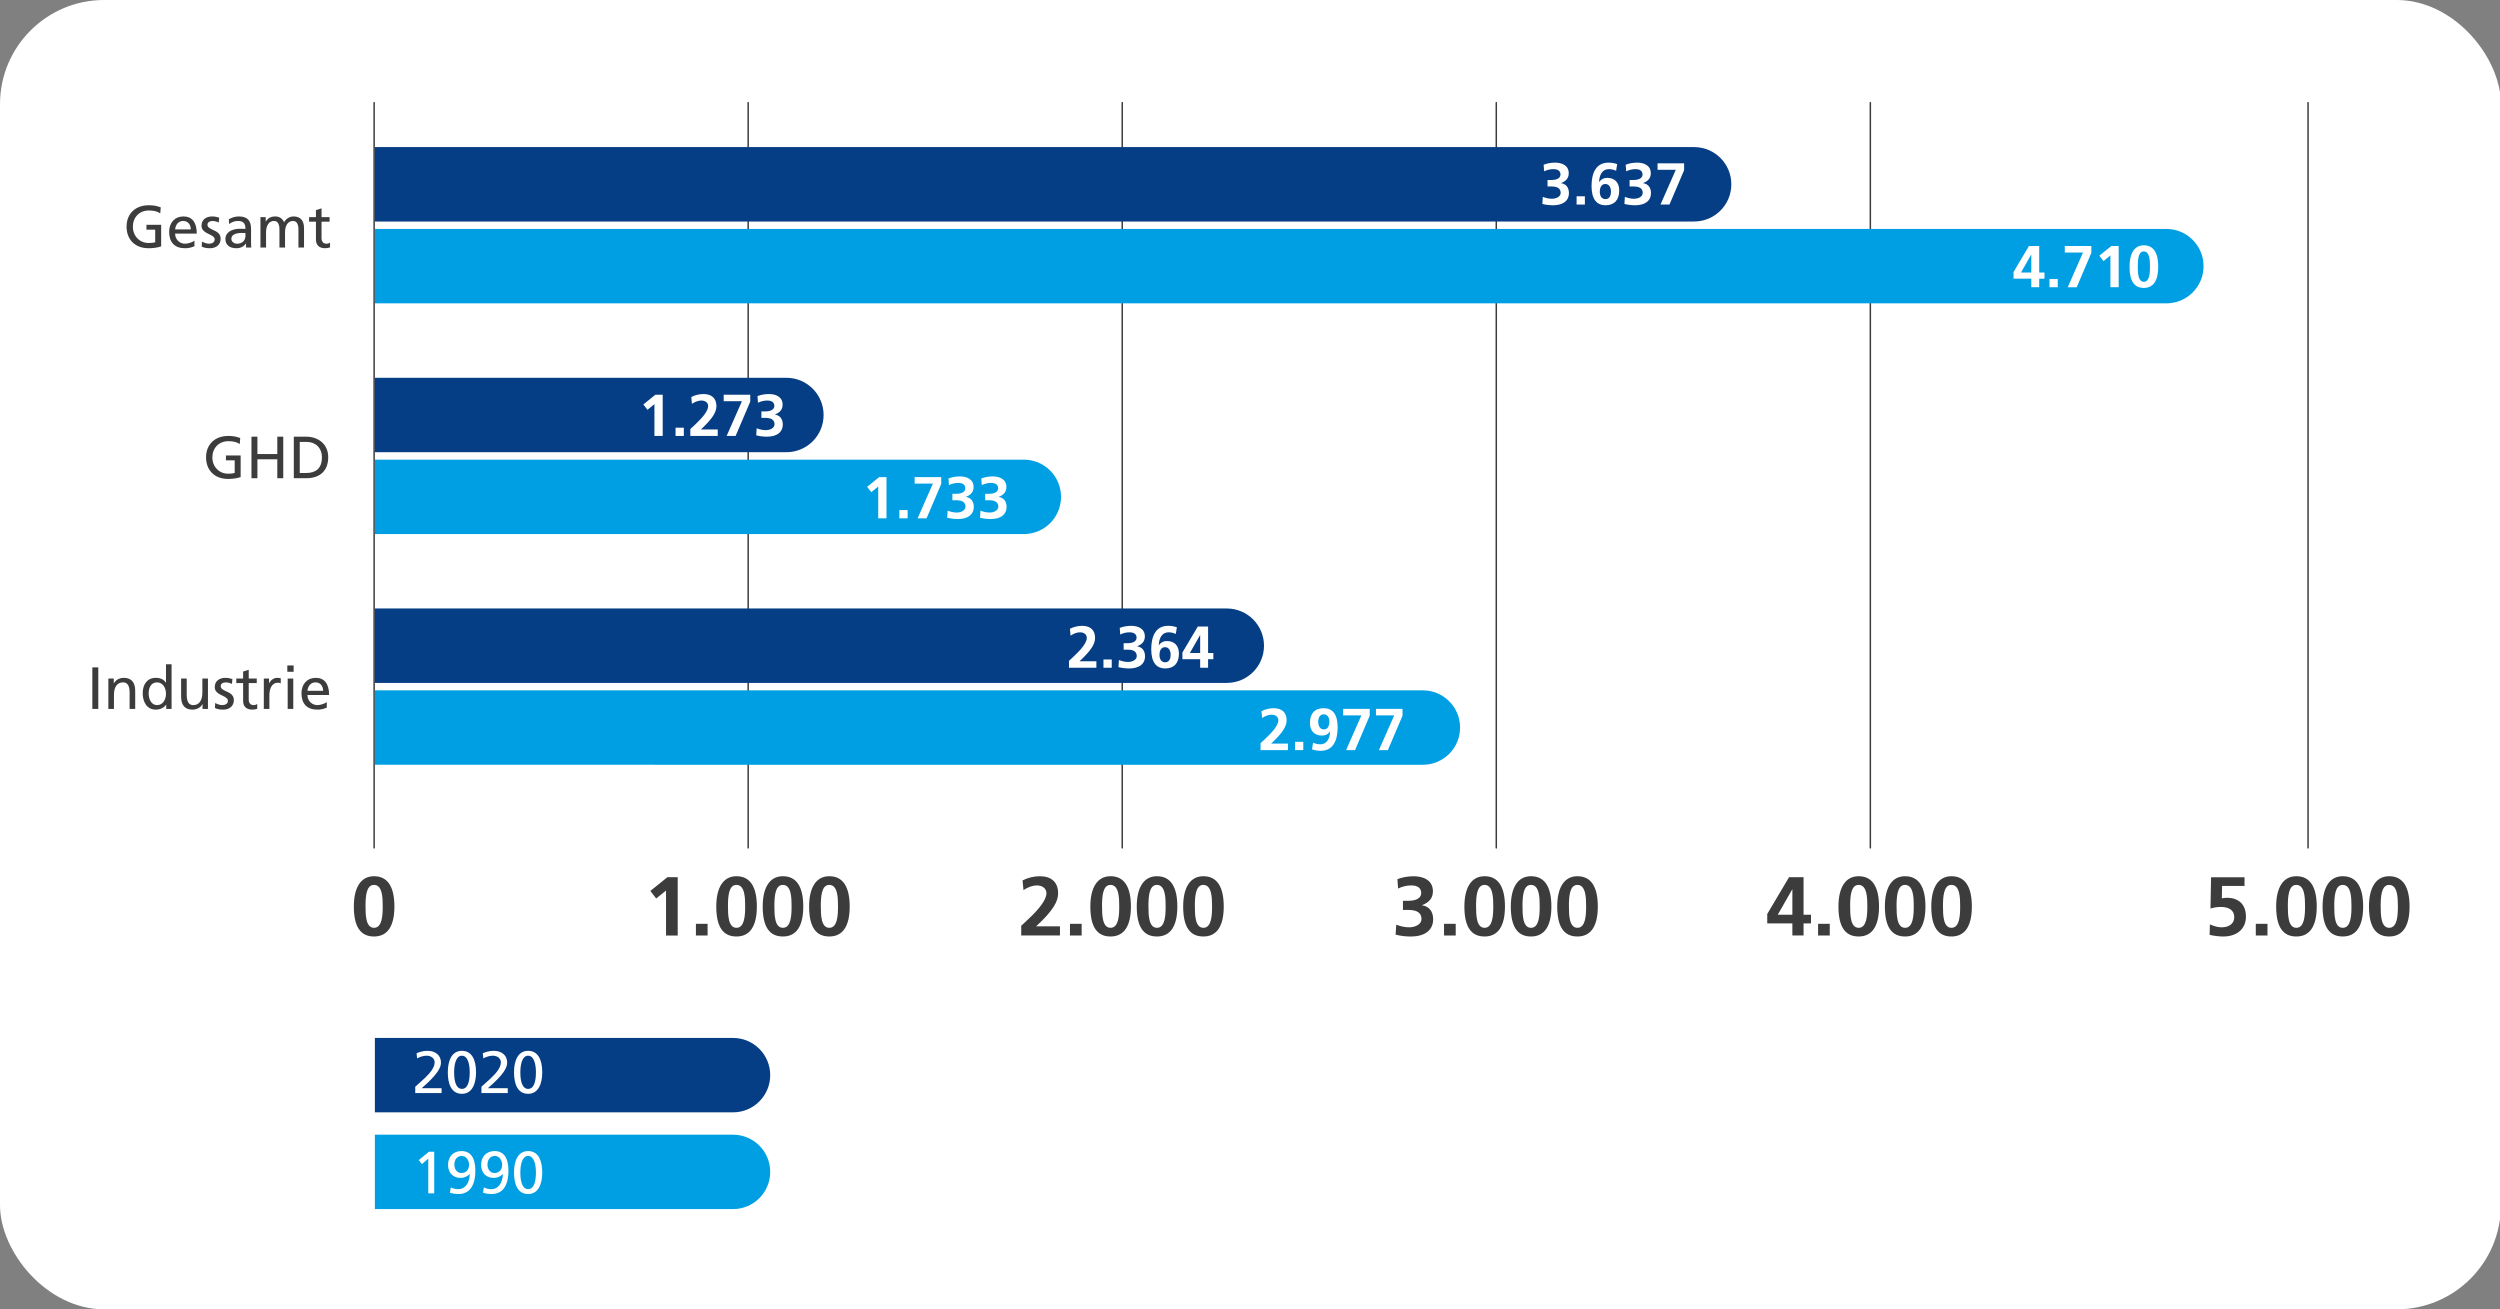<?xml version="1.0" encoding="UTF-8"?>
<svg xmlns="http://www.w3.org/2000/svg" viewBox="0 0 1679.66 879.68">
  <rect x="0" y="0" width="1679.66" height="879.68" fill="#808080" stroke="none"/>
  <defs>
    <style>
      .cls-1 {
        fill: #fff;
      }

      .cls-2 {
        fill: #063e85;
      }

      .cls-3 {
        fill: #009fe3;
      }

      .cls-4 {
        fill: none;
        stroke: #3c3c3c;
        stroke-linecap: round;
      }

      .cls-5 {
        fill: #3c3c3c;
      }
    </style>
  </defs>
  <g id="Hintergrund">
    <rect class="cls-1" x="0" y="0" width="1680.28" height="879.68" rx="70" ry="70"/>
  </g>
  <g id="Webseite_Group_Diagramm_Endenergieverbauch_230320_web">
    <g id="Hintergrund-11" data-name="Hintergrund">
      <line class="cls-4" x1="251.36" y1="68.97" x2="251.36" y2="569.66"/>
      <path class="cls-5" d="M237.73,609.06c0-12.34,4.43-20.36,13.57-20.36s13.69,7.07,13.69,20.36-4.71,20.14-13.69,20.14-13.57-6.39-13.57-20.14Zm19.41,0c0-5.89-.17-14.53-5.89-14.53-5.33,0-5.67,8.3-5.67,14.36s.22,14.47,5.72,14.47,5.83-8.47,5.83-14.3Z"/>
      <line class="cls-4" x1="502.67" y1="68.97" x2="502.67" y2="569.66"/>
      <g>
        <path class="cls-5" d="M447.48,628.53v-30.23l-6.62,5.38-3.93-5.1,11.44-9.2h6.96v39.15h-7.85Z"/>
        <path class="cls-5" d="M467.56,628.53v-7.85h7.85v7.85h-7.85Z"/>
        <path class="cls-5" d="M481.24,609.06c0-12.34,4.43-20.36,13.57-20.36s13.69,7.07,13.69,20.36-4.71,20.14-13.69,20.14-13.57-6.39-13.57-20.14Zm19.41,0c0-5.89-.17-14.53-5.89-14.53-5.33,0-5.67,8.3-5.67,14.36s.22,14.47,5.72,14.47,5.83-8.47,5.83-14.3Z"/>
        <path class="cls-5" d="M512.43,609.06c0-12.34,4.43-20.36,13.57-20.36s13.69,7.07,13.69,20.36-4.71,20.14-13.69,20.14-13.57-6.39-13.57-20.14Zm19.41,0c0-5.89-.17-14.53-5.89-14.53-5.33,0-5.67,8.3-5.67,14.36s.22,14.47,5.72,14.47,5.83-8.47,5.83-14.3Z"/>
        <path class="cls-5" d="M543.62,609.06c0-12.34,4.43-20.36,13.57-20.36s13.69,7.07,13.69,20.36-4.71,20.14-13.69,20.14-13.57-6.39-13.57-20.14Zm19.41,0c0-5.89-.17-14.53-5.89-14.53-5.33,0-5.67,8.3-5.67,14.36s.22,14.47,5.72,14.47,5.83-8.47,5.83-14.3Z"/>
      </g>
      <line class="cls-4" x1="753.99" y1="68.97" x2="753.99" y2="569.66"/>
      <g>
        <path class="cls-5" d="M686.12,628.53v-6.56l4.71-4.38c7.52-7.01,12.23-13.18,12.23-17.44,0-3.37-2.92-5.27-6.39-5.27-2.69,0-5.67,.95-9.03,3.14l-.62-6.51c3.59-1.79,7.57-2.8,11.61-2.8,7.8,0,12.28,4.09,12.28,11.44,0,5.44-3.14,11.39-14.75,22.21h15.99v6.17h-26.03Z"/>
        <path class="cls-5" d="M718.87,628.53v-7.85h7.85v7.85h-7.85Z"/>
        <path class="cls-5" d="M732.56,609.06c0-12.34,4.43-20.36,13.57-20.36s13.69,7.07,13.69,20.36-4.71,20.14-13.69,20.14-13.57-6.39-13.57-20.14Zm19.41,0c0-5.89-.17-14.53-5.89-14.53-5.33,0-5.66,8.3-5.66,14.36s.22,14.47,5.72,14.47,5.83-8.47,5.83-14.3Z"/>
        <path class="cls-5" d="M763.75,609.06c0-12.34,4.43-20.36,13.57-20.36s13.69,7.07,13.69,20.36-4.71,20.14-13.69,20.14-13.57-6.39-13.57-20.14Zm19.41,0c0-5.89-.17-14.53-5.89-14.53-5.33,0-5.67,8.3-5.67,14.36s.22,14.47,5.72,14.47,5.83-8.47,5.83-14.3Z"/>
        <path class="cls-5" d="M794.93,609.06c0-12.34,4.43-20.36,13.57-20.36s13.69,7.07,13.69,20.36-4.71,20.14-13.69,20.14-13.57-6.39-13.57-20.14Zm19.41,0c0-5.89-.17-14.53-5.89-14.53-5.33,0-5.66,8.3-5.66,14.36s.22,14.47,5.72,14.47,5.83-8.47,5.83-14.3Z"/>
      </g>
      <line class="cls-4" x1="1005.3" y1="68.97" x2="1005.3" y2="569.66"/>
      <g>
        <path class="cls-5" d="M938.1,621.24c2.86,1.12,5.72,1.79,8.64,1.79,3.76,0,8.3-1.79,8.3-5.55,0-4.09-2.92-6.11-8.58-6.11h-3.87v-6.17h3.81c4.99,0,8.47-1.79,8.47-5.16s-2.36-5.16-6.79-5.16c-2.97,0-6,.73-8.75,2.08l-.45-6.28c3.14-1.23,6.9-1.96,10.88-1.96,6.39,0,12.96,2.58,12.96,10.04,0,4.49-2.3,7.46-7.29,9.37v.11c4.71,.62,7.46,4.21,7.46,9.31,0,7.85-6.17,11.67-15.09,11.67-3.37,0-7.18-.45-10.15-1.29l.45-6.67Z"/>
        <path class="cls-5" d="M970.19,628.53v-7.85h7.85v7.85h-7.85Z"/>
        <path class="cls-5" d="M983.87,609.06c0-12.34,4.43-20.36,13.57-20.36s13.69,7.07,13.69,20.36-4.71,20.14-13.69,20.14-13.57-6.39-13.57-20.14Zm19.41,0c0-5.89-.17-14.53-5.89-14.53-5.33,0-5.67,8.3-5.67,14.36s.22,14.47,5.72,14.47,5.83-8.47,5.83-14.3Z"/>
        <path class="cls-5" d="M1015.06,609.06c0-12.34,4.43-20.36,13.57-20.36s13.69,7.07,13.69,20.36-4.71,20.14-13.69,20.14-13.57-6.39-13.57-20.14Zm19.41,0c0-5.89-.17-14.53-5.89-14.53-5.33,0-5.67,8.3-5.67,14.36s.22,14.47,5.72,14.47,5.83-8.47,5.83-14.3Z"/>
        <path class="cls-5" d="M1046.25,609.06c0-12.34,4.43-20.36,13.57-20.36s13.69,7.07,13.69,20.36-4.71,20.14-13.69,20.14-13.57-6.39-13.57-20.14Zm19.41,0c0-5.89-.17-14.53-5.89-14.53-5.33,0-5.67,8.3-5.67,14.36s.22,14.47,5.72,14.47,5.83-8.47,5.83-14.3Z"/>
      </g>
      <line class="cls-4" x1="1256.62" y1="68.97" x2="1256.62" y2="569.66"/>
      <g>
        <path class="cls-5" d="M1204.23,628.53v-8.13h-16.88v-6.34l14.64-24.68h9.76v25.18h4.99v5.83h-4.99v8.13h-7.52Zm0-30.96h-.11l-9.71,17h9.82v-17Z"/>
        <path class="cls-5" d="M1221.5,628.53v-7.85h7.85v7.85h-7.85Z"/>
        <path class="cls-5" d="M1235.19,609.06c0-12.34,4.43-20.36,13.57-20.36s13.69,7.07,13.69,20.36-4.71,20.14-13.69,20.14-13.57-6.39-13.57-20.14Zm19.41,0c0-5.89-.17-14.53-5.89-14.53-5.33,0-5.67,8.3-5.67,14.36s.22,14.47,5.72,14.47,5.83-8.47,5.83-14.3Z"/>
        <path class="cls-5" d="M1266.38,609.06c0-12.34,4.43-20.36,13.57-20.36s13.69,7.07,13.69,20.36-4.71,20.14-13.69,20.14-13.57-6.39-13.57-20.14Zm19.41,0c0-5.89-.17-14.53-5.89-14.53-5.33,0-5.67,8.3-5.67,14.36s.22,14.47,5.72,14.47,5.83-8.47,5.83-14.3Z"/>
        <path class="cls-5" d="M1297.56,609.06c0-12.34,4.43-20.36,13.57-20.36s13.69,7.07,13.69,20.36-4.71,20.14-13.69,20.14-13.57-6.39-13.57-20.14Zm19.41,0c0-5.89-.17-14.53-5.89-14.53-5.33,0-5.67,8.3-5.67,14.36s.22,14.47,5.72,14.47,5.83-8.47,5.83-14.3Z"/>
      </g>
      <line class="cls-4" x1="1550.7" y1="68.97" x2="1550.7" y2="569.66"/>
      <g>
        <path class="cls-5" d="M1484.74,621.07c3.25,1.4,5.66,1.96,7.91,1.96,4.99,0,8.47-2.47,8.47-6.9s-3.42-6.79-8.97-6.79c-2.41,0-4.71,.34-7.01,1.07l.39-21.03h22.49v5.83h-15.09l-.17,8.36c1.35-.22,2.19-.39,3.59-.39,7.01,0,12.62,3.87,12.62,12.68,0,8.02-5.83,13.35-15.26,13.35-2.53,0-6.17-.39-9.14-1.12l.17-7.01Z"/>
        <path class="cls-5" d="M1515.59,628.53v-7.85h7.85v7.85h-7.85Z"/>
        <path class="cls-5" d="M1529.27,609.06c0-12.34,4.43-20.36,13.57-20.36s13.69,7.07,13.69,20.36-4.71,20.14-13.69,20.14-13.57-6.39-13.57-20.14Zm19.41,0c0-5.89-.17-14.53-5.89-14.53-5.33,0-5.67,8.3-5.67,14.36s.22,14.47,5.72,14.47,5.83-8.47,5.83-14.3Z"/>
        <path class="cls-5" d="M1560.46,609.06c0-12.34,4.43-20.36,13.57-20.36s13.69,7.07,13.69,20.36-4.71,20.14-13.69,20.14-13.57-6.39-13.57-20.14Zm19.41,0c0-5.89-.17-14.53-5.89-14.53-5.33,0-5.67,8.3-5.67,14.36s.22,14.47,5.72,14.47,5.83-8.47,5.83-14.3Z"/>
        <path class="cls-5" d="M1591.64,609.06c0-12.34,4.43-20.36,13.57-20.36s13.69,7.07,13.69,20.36-4.71,20.14-13.69,20.14-13.57-6.39-13.57-20.14Zm19.41,0c0-5.89-.17-14.53-5.89-14.53-5.33,0-5.67,8.3-5.67,14.36s.22,14.47,5.72,14.47,5.83-8.47,5.83-14.3Z"/>
      </g>
    </g>
    <g id="Balken-10" data-name="Balken">
      <g>
        <path class="cls-2" d="M251.86,148.82h886.36c13.81,0,25-11.19,25-25s-11.19-25-25-25H251.86v50Z"/>
        <g>
          <path class="cls-1" d="M1036.57,132.27c2.02,.79,4.05,1.27,6.11,1.27,2.66,0,5.87-1.27,5.87-3.93,0-2.9-2.06-4.32-6.07-4.32h-2.74v-4.36h2.7c3.53,0,5.99-1.27,5.99-3.65s-1.67-3.65-4.8-3.65c-2.1,0-4.24,.52-6.19,1.47l-.32-4.44c2.22-.87,4.88-1.39,7.7-1.39,4.52,0,9.16,1.83,9.16,7.1,0,3.17-1.63,5.28-5.16,6.63v.08c3.33,.44,5.28,2.98,5.28,6.59,0,5.55-4.36,8.25-10.67,8.25-2.38,0-5.08-.32-7.18-.91l.32-4.72Z"/>
          <path class="cls-1" d="M1059.26,137.43v-5.55h5.55v5.55h-5.55Z"/>
          <path class="cls-1" d="M1085.8,114.74c-1.39-.6-2.89-1.11-4.84-1.11-4.4,0-6.39,3.77-6.59,8.57l.08,.08c1.31-1.9,3.02-2.78,5.4-2.78,5.08,0,8.05,3.21,8.05,8.45,0,6.35-3.25,9.96-9.2,9.96s-9.4-4.09-9.4-12.89,3.02-15.75,11.39-15.75c2.02,0,3.93,.32,5.83,.99l-.71,4.48Zm-3.45,14.08c0-2.54-.99-5.2-3.81-5.2-2.3,0-3.69,1.94-3.69,5.24,0,2.58,1.07,4.92,3.85,4.92s3.65-2.62,3.65-4.96Z"/>
          <path class="cls-1" d="M1091.7,132.27c2.02,.79,4.05,1.27,6.11,1.27,2.66,0,5.87-1.27,5.87-3.93,0-2.9-2.06-4.32-6.07-4.32h-2.74v-4.36h2.7c3.53,0,5.99-1.27,5.99-3.65s-1.67-3.65-4.8-3.65c-2.1,0-4.24,.52-6.19,1.47l-.32-4.44c2.22-.87,4.88-1.39,7.7-1.39,4.52,0,9.16,1.83,9.16,7.1,0,3.17-1.63,5.28-5.16,6.63v.08c3.33,.44,5.28,2.98,5.28,6.59,0,5.55-4.36,8.25-10.67,8.25-2.38,0-5.08-.32-7.18-.91l.32-4.72Z"/>
          <path class="cls-1" d="M1115.62,137.43l10.28-23.33h-12.26v-4.36h17.85v4.6l-9.84,23.09h-6.03Z"/>
        </g>
      </g>
      <g>
        <path class="cls-2" d="M528.34,253.82H251.86v50h276.49c13.81,0,25-11.19,25-25s-11.19-25-25-25Z"/>
        <g>
          <path class="cls-1" d="M439.69,292.9v-21.38l-4.68,3.81-2.78-3.61,8.09-6.51h4.92v27.69h-5.55Z"/>
          <path class="cls-1" d="M453.89,292.9v-5.55h5.55v5.55h-5.55Z"/>
          <path class="cls-1" d="M463.81,292.9v-4.64l3.33-3.09c5.32-4.96,8.65-9.32,8.65-12.34,0-2.38-2.06-3.73-4.52-3.73-1.9,0-4.01,.67-6.39,2.22l-.44-4.6c2.54-1.27,5.36-1.98,8.21-1.98,5.51,0,8.69,2.9,8.69,8.09,0,3.85-2.22,8.05-10.43,15.71h11.31v4.36h-18.41Z"/>
          <path class="cls-1" d="M488.2,292.9l10.28-23.33h-12.26v-4.36h17.85v4.6l-9.84,23.09h-6.03Z"/>
          <path class="cls-1" d="M508.39,287.74c2.02,.79,4.05,1.27,6.11,1.27,2.66,0,5.87-1.27,5.87-3.93,0-2.9-2.06-4.32-6.07-4.32h-2.74v-4.36h2.7c3.53,0,5.99-1.27,5.99-3.65s-1.67-3.65-4.8-3.65c-2.1,0-4.25,.52-6.19,1.47l-.32-4.44c2.22-.87,4.88-1.39,7.7-1.39,4.52,0,9.16,1.83,9.16,7.1,0,3.17-1.63,5.28-5.16,6.63v.08c3.33,.44,5.28,2.98,5.28,6.59,0,5.55-4.36,8.25-10.67,8.25-2.38,0-5.08-.32-7.18-.91l.32-4.72Z"/>
        </g>
      </g>
      <g>
        <path class="cls-3" d="M687.87,308.82H251.86v50h436.01c13.81,0,25-11.19,25-25s-11.19-25-25-25Z"/>
        <g>
          <path class="cls-1" d="M590.05,348.24v-21.38l-4.68,3.81-2.78-3.61,8.09-6.51h4.92v27.69h-5.55Z"/>
          <path class="cls-1" d="M604.25,348.24v-5.55h5.55v5.55h-5.55Z"/>
          <path class="cls-1" d="M616.51,348.24l10.27-23.33h-12.26v-4.36h17.85v4.6l-9.84,23.09h-6.03Z"/>
          <path class="cls-1" d="M636.7,343.09c2.02,.79,4.05,1.27,6.11,1.27,2.66,0,5.87-1.27,5.87-3.93,0-2.9-2.06-4.32-6.07-4.32h-2.74v-4.36h2.7c3.53,0,5.99-1.27,5.99-3.65s-1.67-3.65-4.8-3.65c-2.1,0-4.24,.52-6.19,1.47l-.32-4.44c2.22-.87,4.88-1.39,7.7-1.39,4.52,0,9.17,1.83,9.17,7.1,0,3.17-1.63,5.28-5.16,6.63v.08c3.33,.44,5.28,2.98,5.28,6.59,0,5.55-4.36,8.25-10.67,8.25-2.38,0-5.08-.32-7.18-.91l.32-4.72Z"/>
          <path class="cls-1" d="M658.75,343.09c2.02,.79,4.05,1.27,6.11,1.27,2.66,0,5.87-1.27,5.87-3.93,0-2.9-2.06-4.32-6.07-4.32h-2.74v-4.36h2.7c3.53,0,5.99-1.27,5.99-3.65s-1.67-3.65-4.8-3.65c-2.1,0-4.25,.52-6.19,1.47l-.32-4.44c2.22-.87,4.88-1.39,7.7-1.39,4.52,0,9.16,1.83,9.16,7.1,0,3.17-1.63,5.28-5.16,6.63v.08c3.33,.44,5.28,2.98,5.28,6.59,0,5.55-4.36,8.25-10.67,8.25-2.38,0-5.08-.32-7.18-.91l.32-4.72Z"/>
        </g>
      </g>
      <g>
        <path class="cls-2" d="M849.24,433.82c0-13.81-11.19-25-25-25H251.86v50H824.24c13.81,0,25-11.19,25-25Z"/>
        <g>
          <path class="cls-1" d="M718.21,448.63v-4.64l3.33-3.09c5.32-4.96,8.65-9.32,8.65-12.34,0-2.38-2.06-3.73-4.52-3.73-1.9,0-4.01,.67-6.39,2.22l-.44-4.6c2.54-1.27,5.36-1.98,8.21-1.98,5.52,0,8.69,2.9,8.69,8.09,0,3.85-2.22,8.05-10.43,15.71h11.31v4.36h-18.41Z"/>
          <path class="cls-1" d="M741.38,448.63v-5.55h5.55v5.55h-5.55Z"/>
          <path class="cls-1" d="M751.77,443.47c2.02,.79,4.05,1.27,6.11,1.27,2.66,0,5.87-1.27,5.87-3.93,0-2.9-2.06-4.32-6.07-4.32h-2.74v-4.36h2.7c3.53,0,5.99-1.27,5.99-3.65s-1.67-3.65-4.8-3.65c-2.1,0-4.24,.52-6.19,1.47l-.32-4.44c2.22-.87,4.88-1.39,7.7-1.39,4.52,0,9.16,1.83,9.16,7.1,0,3.17-1.63,5.28-5.16,6.63v.08c3.33,.44,5.28,2.98,5.28,6.59,0,5.55-4.36,8.25-10.67,8.25-2.38,0-5.08-.32-7.18-.91l.32-4.72Z"/>
          <path class="cls-1" d="M789.97,425.93c-1.39-.6-2.9-1.11-4.84-1.11-4.4,0-6.39,3.77-6.58,8.57l.08,.08c1.31-1.9,3.02-2.78,5.4-2.78,5.08,0,8.05,3.21,8.05,8.45,0,6.35-3.25,9.96-9.2,9.96s-9.4-4.09-9.4-12.89,3.01-15.75,11.38-15.75c2.02,0,3.93,.32,5.83,.99l-.71,4.48Zm-3.45,14.08c0-2.54-.99-5.2-3.81-5.2-2.3,0-3.69,1.94-3.69,5.24,0,2.58,1.07,4.92,3.85,4.92s3.65-2.62,3.65-4.96Z"/>
          <path class="cls-1" d="M806.35,448.63v-5.75h-11.94v-4.48l10.36-17.46h6.9v17.81h3.53v4.13h-3.53v5.75h-5.32Zm0-21.9h-.08l-6.86,12.02h6.94v-12.02Z"/>
        </g>
      </g>
      <g>
        <path class="cls-3" d="M955.97,463.82H251.86v50H955.97c13.81,0,25-11.19,25-25s-11.19-25-25-25Z"/>
        <g>
          <path class="cls-1" d="M846.91,503.97v-4.64l3.33-3.09c5.32-4.96,8.65-9.32,8.65-12.34,0-2.38-2.06-3.73-4.52-3.73-1.9,0-4.01,.67-6.39,2.22l-.44-4.6c2.54-1.27,5.36-1.98,8.21-1.98,5.51,0,8.69,2.9,8.69,8.09,0,3.85-2.22,8.05-10.43,15.71h11.31v4.36h-18.41Z"/>
          <path class="cls-1" d="M870.08,503.97v-5.55h5.55v5.55h-5.55Z"/>
          <path class="cls-1" d="M893.56,491.43c-1.31,1.94-3.01,2.78-5.36,2.78-5.32,0-8.09-3.41-8.09-8.45,0-6.35,3.25-9.96,9.21-9.96s9.4,4.05,9.4,12.89-3.09,15.75-11.39,15.75c-2.02,0-3.93-.32-5.83-.99l.71-4.48c1.55,.67,3.05,1.11,4.84,1.11,4.01,0,6.35-3.17,6.59-8.57l-.08-.08Zm-.4-6.58c0-2.58-1.07-4.92-3.89-4.92-2.34,0-3.61,2.22-3.61,4.96s1.19,5.2,3.77,5.2c2.74,0,3.73-2.54,3.73-5.24Z"/>
          <path class="cls-1" d="M904.39,503.97l10.28-23.33h-12.26v-4.36h17.85v4.6l-9.84,23.09h-6.03Z"/>
          <path class="cls-1" d="M926.44,503.97l10.27-23.33h-12.26v-4.36h17.85v4.6l-9.84,23.09h-6.03Z"/>
        </g>
      </g>
      <g>
        <path class="cls-3" d="M1455.5,153.82H251.86v50H1455.5c13.81,0,25-11.19,25-25s-11.19-25-25-25Z"/>
        <g>
          <path class="cls-1" d="M1364.76,192.98v-5.75h-11.94v-4.48l10.36-17.46h6.9v17.81h3.53v4.13h-3.53v5.75h-5.32Zm0-21.9h-.08l-6.86,12.02h6.94v-12.02Z"/>
          <path class="cls-1" d="M1376.97,192.98v-5.55h5.55v5.55h-5.55Z"/>
          <path class="cls-1" d="M1389.23,192.98l10.28-23.33h-12.26v-4.36h17.85v4.6l-9.84,23.09h-6.03Z"/>
          <path class="cls-1" d="M1417.91,192.98v-21.38l-4.68,3.81-2.78-3.61,8.09-6.51h4.92v27.69h-5.55Z"/>
          <path class="cls-1" d="M1430.76,179.21c0-8.73,3.13-14.4,9.6-14.4s9.68,5,9.68,14.4-3.33,14.24-9.68,14.24-9.6-4.52-9.6-14.24Zm13.73,0c0-4.17-.12-10.28-4.17-10.28-3.77,0-4.01,5.87-4.01,10.16s.16,10.24,4.05,10.24,4.13-5.99,4.13-10.12Z"/>
        </g>
      </g>
      <g>
        <path class="cls-2" d="M492.48,697.35H251.86v50h240.62c13.81,0,25-11.19,25-25s-11.19-25-25-25Z"/>
        <g>
          <path class="cls-1" d="M278.99,734.41v-4.28c1.68-1.48,4.04-3.56,6.12-5.52,4-3.76,6.92-7.4,6.92-10.88,0-2.56-2.28-4.44-5.36-4.44-2.16,0-4.32,.68-6.4,1.8l-.4-3.44c1.52-.64,4.12-1.64,7.32-1.64,5.32,0,9.08,2.96,9.08,7.92,0,3.28-2.16,7.88-13,17.2h13.4v3.28h-17.68Z"/>
          <path class="cls-1" d="M300.87,720.45c0-8.04,2.76-14.44,9.48-14.44s9.48,6.12,9.48,14.44c0,7.32-2.4,14.44-9.48,14.44s-9.48-6.6-9.48-14.44Zm14.72,0c0-4.8-1.04-11.16-5.28-11.16-3.76,0-5.2,5.36-5.2,11.16,0,7.2,1.84,11.16,5.24,11.16s5.24-3.84,5.24-11.16Z"/>
          <path class="cls-1" d="M323.47,734.41v-4.28c1.68-1.48,4.04-3.56,6.12-5.52,4-3.76,6.92-7.4,6.92-10.88,0-2.56-2.28-4.44-5.36-4.44-2.16,0-4.32,.68-6.4,1.8l-.4-3.44c1.52-.64,4.12-1.64,7.32-1.64,5.32,0,9.08,2.96,9.08,7.92,0,3.28-2.16,7.88-13,17.2h13.4v3.28h-17.68Z"/>
          <path class="cls-1" d="M345.35,720.45c0-8.04,2.76-14.44,9.48-14.44s9.48,6.12,9.48,14.44c0,7.32-2.4,14.44-9.48,14.44s-9.48-6.6-9.48-14.44Zm14.72,0c0-4.8-1.04-11.16-5.28-11.16-3.76,0-5.2,5.36-5.2,11.16,0,7.2,1.84,11.16,5.24,11.16s5.24-3.84,5.24-11.16Z"/>
        </g>
      </g>
      <g>
        <path class="cls-3" d="M492.48,762.35H251.86v50h240.62c13.81,0,25-11.19,25-25s-11.19-25-25-25Z"/>
        <g>
          <path class="cls-1" d="M287.74,801.75v-23.32l-4.28,3.68-2.12-2.68,6.84-5.6h3.56v27.92h-4Z"/>
          <path class="cls-1" d="M315.54,788.83c-1.84,1.8-3.76,2.56-6.12,2.56-5.28,0-8.4-3.68-8.4-8.8,0-5.52,3.64-9.24,9-9.24,5.96,0,9.36,4.2,9.36,13.4,0,8.6-3.12,15.48-11.32,15.48-1.96,0-4.72-.44-5.76-.88l.56-3.56c1.52,.8,3.24,1.16,4.96,1.16,5.08,0,7.72-4.64,7.8-10.16l-.08,.04Zm-.4-6.32c0-2.6-1.6-5.88-4.96-5.88-3,0-4.92,2.48-4.92,5.88,0,2.56,1.48,5.6,4.72,5.6s5.16-2.28,5.16-5.6Z"/>
          <path class="cls-1" d="M337.78,788.83c-1.84,1.8-3.76,2.56-6.12,2.56-5.28,0-8.4-3.68-8.4-8.8,0-5.52,3.64-9.24,9-9.24,5.96,0,9.36,4.2,9.36,13.4,0,8.6-3.12,15.48-11.32,15.48-1.96,0-4.72-.44-5.76-.88l.56-3.56c1.52,.8,3.24,1.16,4.96,1.16,5.08,0,7.72-4.64,7.8-10.16l-.08,.04Zm-.4-6.32c0-2.6-1.6-5.88-4.96-5.88-3,0-4.92,2.48-4.92,5.88,0,2.56,1.48,5.6,4.72,5.6s5.16-2.28,5.16-5.6Z"/>
          <path class="cls-1" d="M345.35,787.79c0-8.04,2.76-14.44,9.48-14.44s9.48,6.12,9.48,14.44c0,7.32-2.4,14.44-9.48,14.44s-9.48-6.6-9.48-14.44Zm14.72,0c0-4.8-1.04-11.16-5.28-11.16-3.76,0-5.2,5.36-5.2,11.16,0,7.2,1.84,11.16,5.24,11.16s5.24-3.84,5.24-11.16Z"/>
        </g>
      </g>
    </g>
    <g id="Text-10" data-name="Text">
      <g>
        <path class="cls-5" d="M104.27,154.3h-5.88v-3.28h9.88v14.52c-2.52,.88-5.48,1.24-8.48,1.24-9.08,0-14.76-5.84-14.76-14.56s6.08-14.32,14.8-14.32c2.8,0,5,.24,8.16,1.4l-.32,4.04c-2.16-1.44-4.52-1.92-7.64-1.92-6.44,0-10.76,4.64-10.76,10.92s4.6,10.92,10.56,10.92c2.16,0,3.08-.16,4.44-.48v-8.48Z"/>
        <path class="cls-5" d="M130.64,165.46c-2.96,1.2-4.72,1.32-6.4,1.32-6.92,0-10.6-4-10.6-11.04,0-6.16,3.88-10.32,9.56-10.32s9,3.76,9,11.52h-14.56c.04,4.08,3.16,6.8,6.72,6.8,2.16,0,5-1.04,6.28-2.04v3.76Zm-2.44-11.32c-.04-3.28-1.92-5.68-5.12-5.68-3,0-5.04,2.16-5.44,5.68h10.56Z"/>
        <path class="cls-5" d="M135.72,162.3c1.28,.84,3.4,1.44,4.68,1.44,2,0,3.84-.88,3.84-2.92,0-1.12-.72-2.12-3.68-3.44-4.2-1.88-5.16-3.64-5.16-5.72,0-4.24,3.24-6.24,7.2-6.24,1.76,0,3.2,.36,4.68,.8l-.32,3.28c-.76-.48-3-1.04-3.96-1.04-2.04,0-3.6,.88-3.6,2.48,0,1.68,1.4,2.52,3.96,3.64,3.48,1.52,4.88,3.12,4.88,5.84,0,3.88-2.88,6.36-7.16,6.36-2.16,0-4-.28-5.56-1.12l.2-3.36Z"/>
        <path class="cls-5" d="M165.31,166.3v-2.64h-.08c-1.44,2-3.68,3.12-6.36,3.12-4.72,0-7.44-2.24-7.44-6.36s4.12-6.72,9.76-6.72c1.6,0,2.88,.04,3.72,.08,0-3.72-1.48-5.32-5.04-5.32-2.04,0-4.28,.72-5.92,2.08l-.2-3.2c1.88-1.12,4.12-1.92,6.72-1.92,5.64,0,8.2,2.68,8.2,8.4v8.96c0,1.24,.04,2.56,.16,3.52h-3.52Zm-.4-9.72s-1.68-.08-2.44-.08c-4.24,0-7.04,1.28-7.04,3.92,0,1.96,1.8,3.32,3.84,3.32,3.52,0,5.64-2.2,5.64-5.36v-1.8Z"/>
        <path class="cls-5" d="M200.51,166.3v-12.24c0-3.44-1.16-5.6-3.64-5.6-3.6,0-5.36,3.36-5.36,7.6v10.24h-3.76v-12.24c0-3.32-1.08-5.6-3.64-5.6-3.56,0-5.36,3.32-5.36,7.56v10.28h-3.76v-20.4h3.52v2.96h.08c1.48-2.4,3.48-3.44,6.48-3.44,2.56,0,4.8,1.4,5.8,3.96,1.16-2.44,3.88-3.96,6.36-3.96,4.6,0,7.04,2.76,7.04,7.8v13.08h-3.76Z"/>
        <path class="cls-5" d="M221.75,166.22c-1,.28-2.04,.56-3.24,.56-4.2,0-6.24-2.2-6.24-5.88v-11.96h-4.6v-3.04h4.6v-4.72l3.76-1.2v5.92h5.4v3.04h-5.4v11.24c0,1.88,1.12,3.56,3.16,3.56,1.24,0,2.04-.4,2.56-.72v3.2Z"/>
      </g>
      <g>
        <path class="cls-5" d="M157.68,309.3h-5.88v-3.28h9.88v14.52c-2.52,.88-5.48,1.24-8.48,1.24-9.08,0-14.76-5.84-14.76-14.56s6.08-14.32,14.8-14.32c2.8,0,5,.24,8.16,1.4l-.32,4.04c-2.16-1.44-4.52-1.92-7.64-1.92-6.44,0-10.76,4.64-10.76,10.92s4.6,10.92,10.56,10.92c2.16,0,3.08-.16,4.44-.48v-8.48Z"/>
        <path class="cls-5" d="M186.31,321.3v-12.72h-13.36v12.72h-4v-27.92h4v11.68h13.36v-11.68h4v27.92h-4Z"/>
        <path class="cls-5" d="M197.4,321.3v-27.92h8.24c8.44,0,14.88,5.24,14.88,13.76,0,9.12-5.48,14.16-14.84,14.16h-8.28Zm8.28-3.52c6.08,0,10.6-2.68,10.6-10.52,0-6.36-4.28-10.36-10.24-10.36h-4.64v20.88h4.28Z"/>
      </g>
      <g>
        <path class="cls-5" d="M62.04,476.3v-27.92h4v27.92h-4Z"/>
        <path class="cls-5" d="M87.08,476.3v-11.04c0-5.36-1.96-6.8-4.48-6.8-3.92,0-6.04,3.24-6.04,8.36v9.48h-3.76v-20.4h3.64v3.24h.08c1.24-2.4,3.84-3.72,6.68-3.72,5.12,0,7.64,3.12,7.64,8.68v12.2h-3.76Z"/>
        <path class="cls-5" d="M111.68,476.3v-2.88h-.08c-1.4,2.08-3.96,3.36-6.96,3.36-6.04,0-8.76-5.28-8.76-11.04s2.88-10.32,8.8-10.32c3.04,0,5.4,1.04,6.76,3.28h.08v-12.4h3.76v30h-3.6Zm-.16-10.16c0-3.6-1.8-7.68-6.08-7.68-3.76,0-5.56,3.36-5.56,7.36,0,4.48,2.16,7.92,5.64,7.92,4.16,0,6-4.08,6-7.6Z"/>
        <path class="cls-5" d="M136.08,476.3v-3.24h-.08c-1,2.12-3.6,3.72-6.68,3.72-5.12,0-7.64-3.12-7.64-8.72v-12.16h3.76v11c0,6.28,2.76,6.84,4.48,6.84,3.76,0,6.04-3.04,6.04-8.36v-9.48h3.76v20.4h-3.64Z"/>
        <path class="cls-5" d="M144.6,472.3c1.28,.84,3.4,1.44,4.68,1.44,2,0,3.84-.88,3.84-2.92,0-1.12-.72-2.12-3.68-3.44-4.2-1.88-5.16-3.64-5.16-5.72,0-4.24,3.24-6.24,7.2-6.24,1.76,0,3.2,.36,4.68,.8l-.32,3.28c-.76-.48-3-1.04-3.96-1.04-2.04,0-3.6,.88-3.6,2.48,0,1.68,1.4,2.52,3.96,3.64,3.48,1.52,4.88,3.12,4.88,5.84,0,3.88-2.88,6.36-7.16,6.36-2.16,0-4-.28-5.56-1.12l.2-3.36Z"/>
        <path class="cls-5" d="M172.83,476.22c-1,.28-2.04,.56-3.24,.56-4.2,0-6.24-2.2-6.24-5.88v-11.96h-4.6v-3.04h4.6v-4.72l3.76-1.2v5.92h5.4v3.04h-5.4v11.24c0,1.88,1.12,3.56,3.16,3.56,1.24,0,2.04-.4,2.56-.72v3.2Z"/>
        <path class="cls-5" d="M177.24,476.3v-20.4h3.52v3.16h.08c1.04-2.2,3.2-3.64,5.36-3.64,.8,0,1.52,.08,2.44,.28v3.36c-.68-.28-1.44-.36-2.08-.36-3.44,0-5.56,3.32-5.56,8.32v9.28h-3.76Z"/>
        <path class="cls-5" d="M193.04,451.34v-4.24h4.24v4.24h-4.24Zm.24,24.96v-20.4h3.76v20.4h-3.76Z"/>
        <path class="cls-5" d="M219.55,475.46c-2.96,1.2-4.72,1.32-6.4,1.32-6.92,0-10.6-4-10.6-11.04,0-6.16,3.88-10.32,9.56-10.32s9,3.76,9,11.52h-14.56c.04,4.08,3.16,6.8,6.72,6.8,2.16,0,5-1.04,6.28-2.04v3.76Zm-2.44-11.32c-.04-3.28-1.92-5.68-5.12-5.68-3,0-5.04,2.16-5.44,5.68h10.56Z"/>
      </g>
    </g>
  </g>
</svg>